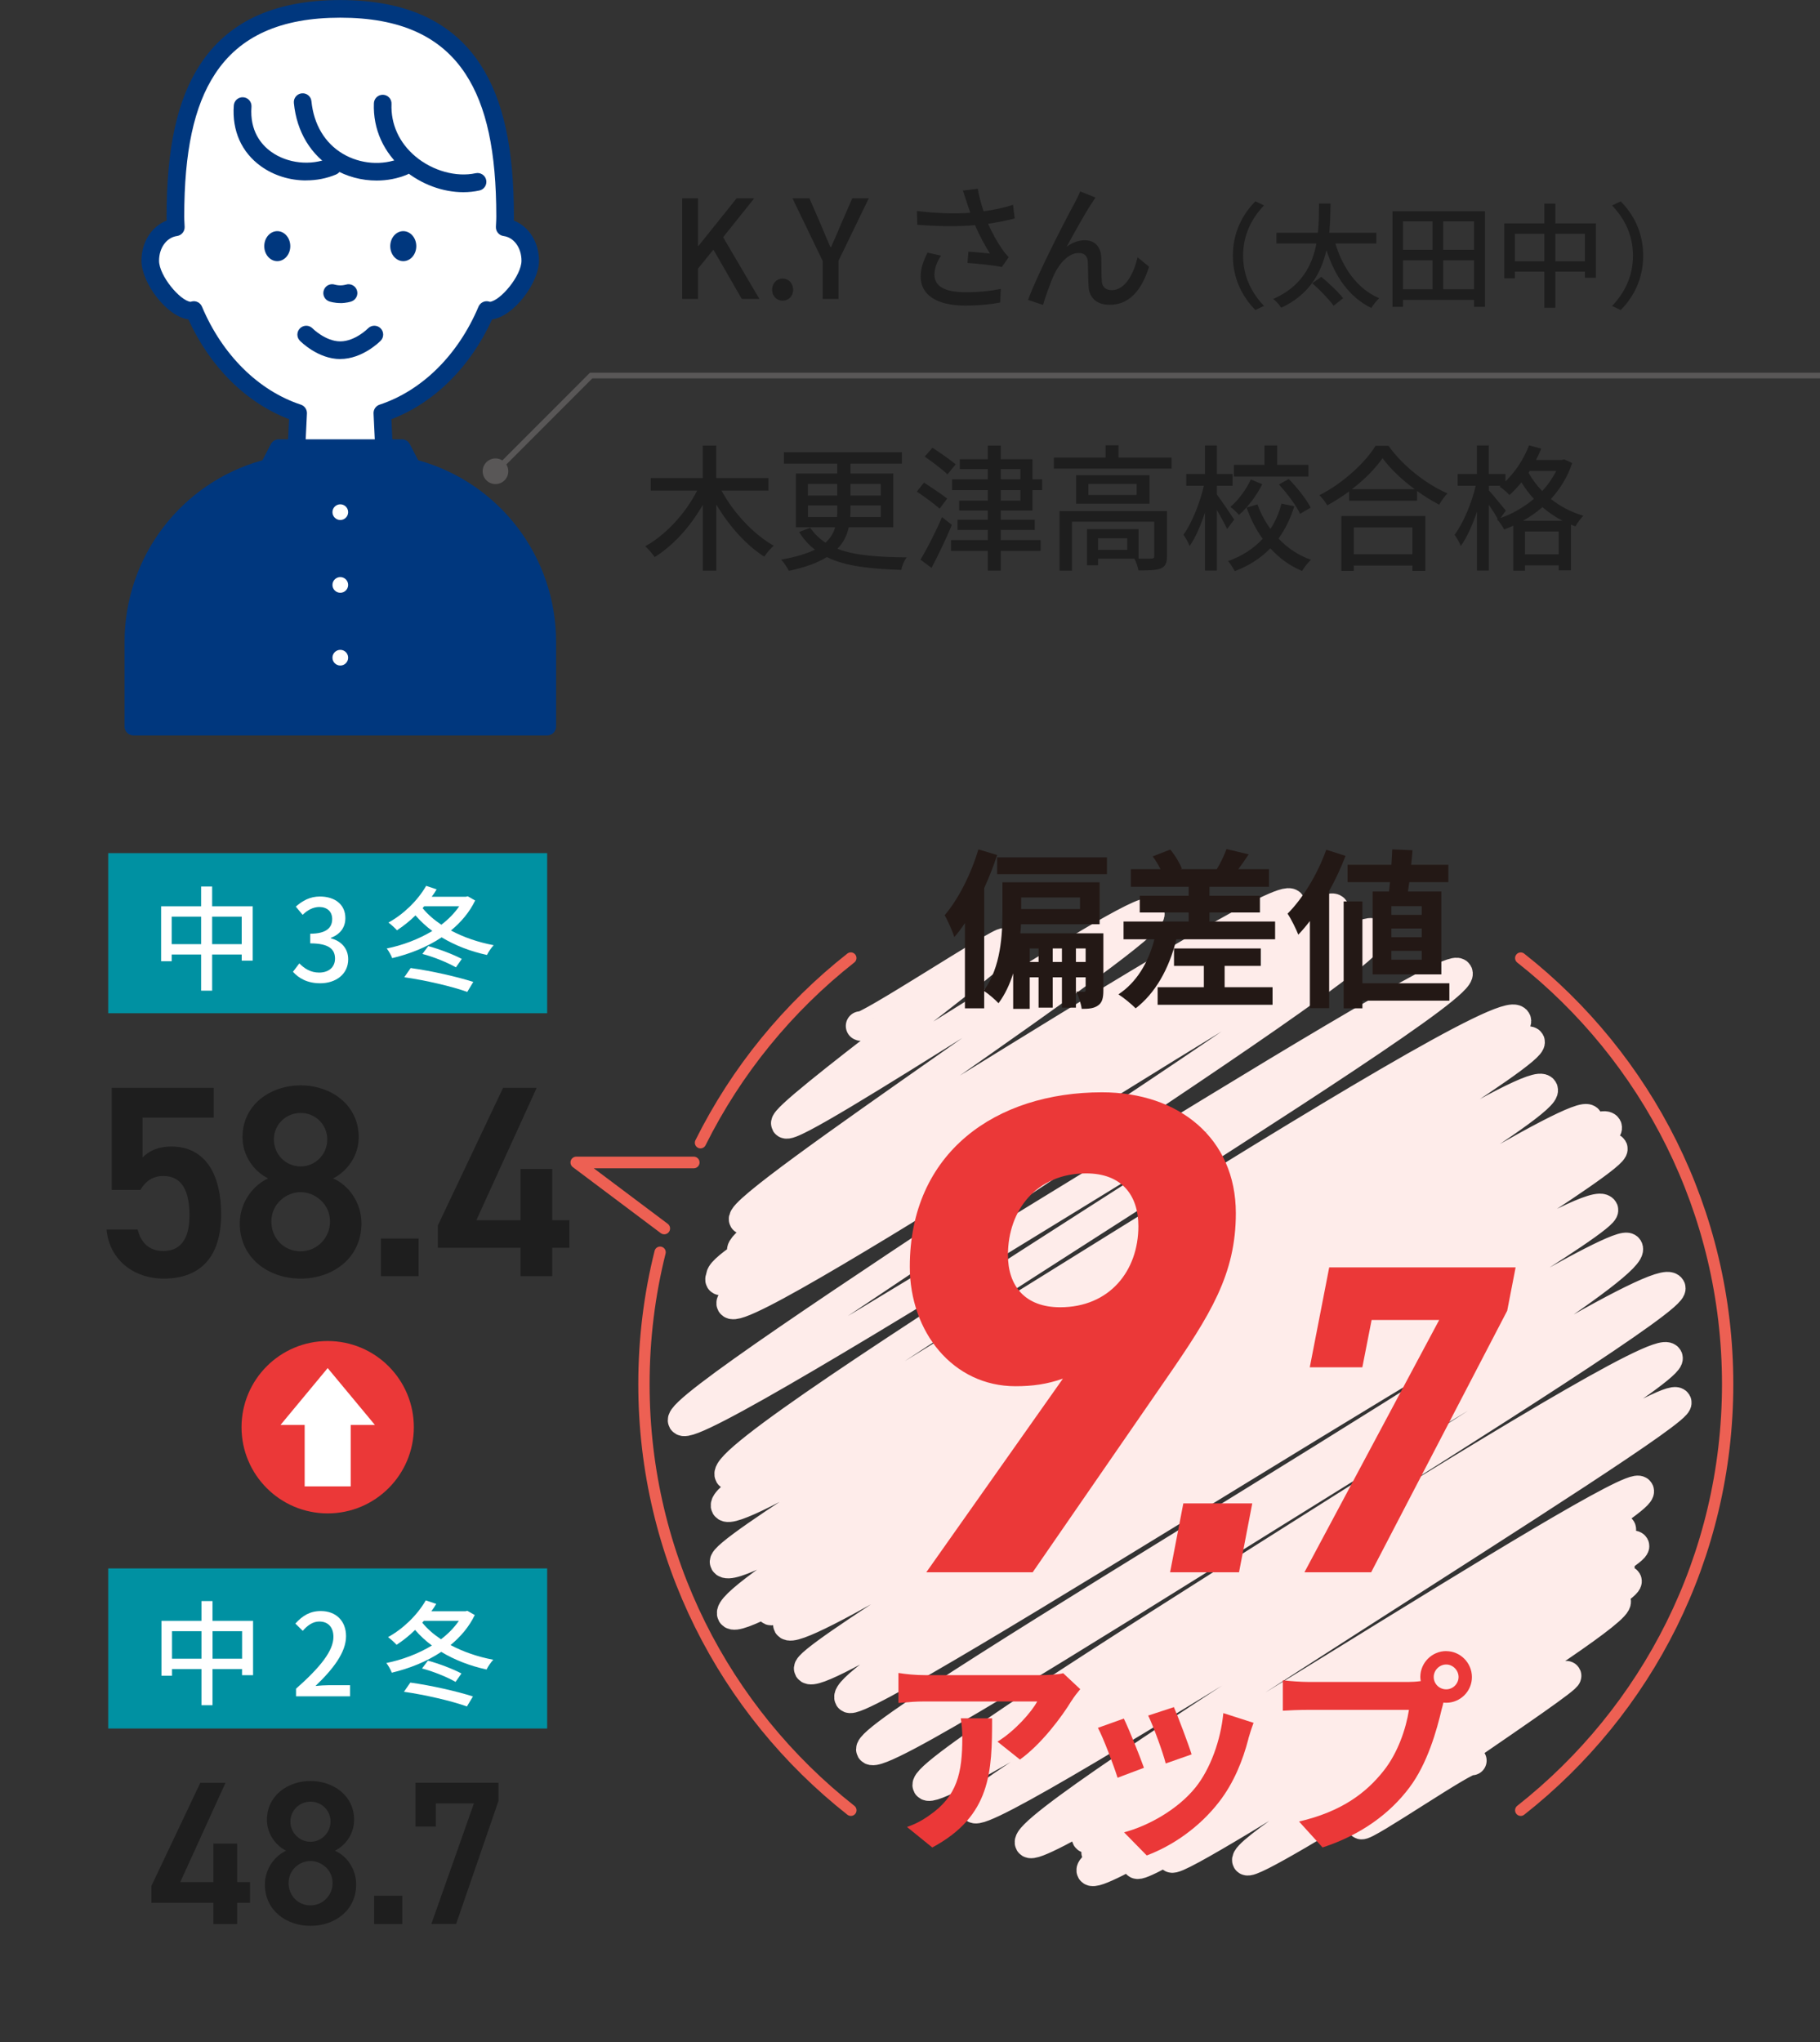 <?xml version="1.0" encoding="UTF-8"?><svg id="_レイヤー_2" xmlns="http://www.w3.org/2000/svg" viewBox="0 0 320.25 359.23"><rect x="0" y="0" width="320.25" height="359.23" fill="#333333" stroke="none"/><defs><style>.cls-1,.cls-2,.cls-3,.cls-4,.cls-5{fill:none;}.cls-2{stroke-width:2.05px;}.cls-2,.cls-4{stroke:#ed6053;}.cls-2,.cls-4,.cls-5{stroke-linecap:round;stroke-linejoin:round;}.cls-3{stroke:#595757;stroke-miterlimit:10;}.cls-6{fill:#00377e;}.cls-7{fill:#1e1e1e;}.cls-8{fill:#0091a2;}.cls-4{stroke-width:1.99px;}.cls-9{fill:#231815;}.cls-5{stroke:#feecea;stroke-width:5.16px;}.cls-10{fill:#fff;}.cls-11{fill:#eb3838;}.cls-12{fill:#595757;}</style></defs><g id="_レイヤー_1-2"><path class="cls-5" d="M151.41,180.47c.51.88,24.95-15.26,25.32-14.62.75,1.3-39.34,30.3-38.47,31.8,1.15,1.99,62.68-39.39,64.07-36.99,1.58,2.73-72.99,51.27-71.49,53.87,1.17,2.03,94.26-59.04,96.26-55.58,1.9,3.29-98.82,57.2-96.56,61.12,1.92,3.33,102.05-63.99,104.24-60.18,2.39,4.13-110.41,60.47-107.92,64.77s100.46-63.64,102.9-59.41c2.31,4-105.3,56.04-103.05,59.94,1.53,2.65,107.07-65.23,108.55-62.67,2.11,3.65-108.61,63.34-106.6,66.82,2.18,3.78,110.78-68.73,112.85-65.15,2.42,4.2-123.48,82.14-121.4,85.73,2.18,3.78,134.43-82.25,136.44-78.77,2.35,4.07-131.07,83.37-128.22,88.3,2.13,3.69,135.48-85.2,138.5-79.96,2.4,4.16-141.94,80.65-139.15,85.47s139.35-85.56,141.56-81.73c1.99,3.44-143.69,88.21-141.75,91.58,3.28,5.68,141.14-88.21,144.05-83.17,2.57,4.45-145.81,87.02-142.77,92.28,2.76,4.78,148.09-91.5,150.69-87,1.89,3.28-146.38,82.05-143.91,86.33,1.78,3.08,144.35-90.03,147.25-85.01,2.49,4.31-146.01,84.42-144.17,87.6,2.7,4.67,142.86-87.84,145.18-83.82,1.77,3.06-143.26,88.51-141.52,91.53,2.63,4.55,136.65-86.34,139.87-80.76,1.72,2.98-135.57,81.02-132.75,85.89,1.79,3.1,134.81-83.11,137.09-79.15,3.02,5.22-135.36,84.64-133.26,88.27,2.33,4.04,137.69-86.59,140.76-81.27,1.93,3.35-133.06,83.71-130.84,87.55,2.2,3.8,127.76-79.76,130.35-75.26,1.97,3.41-123.54,76.71-122.08,79.24,1.99,3.44,121.54-75,123.63-71.38,1.44,2.49-116.18,73.55-113.9,77.5,1.82,3.16,105.53-64.99,107.29-61.94,1.69,2.93-98.48,58.99-97.29,61.04,2.31,4,92.56-57.06,94.13-54.35,1.84,3.18-94.51,53.3-92.41,56.95,1.7,2.94,88.17-55.86,90.31-52.14,1.76,3.05-91.18,50.34-89.87,52.61,1.49,2.59,92.63-57.33,94.3-54.44,1.39,2.4-97.48,53.92-95.6,57.17,1.79,3.1,91.61-56.16,93.03-53.71,1.46,2.53-86.55,49.83-85.01,52.51,1.24,2.16,84.92-52.13,86.26-49.8s-81.33,46.66-80.14,48.72c1.08,1.87,76.64-47.9,78.22-45.16s-66.51,42.98-64.98,45.63c1.01,1.75,55.5-33.86,56.28-32.5.48.83-36.79,25.08-36.16,26.17.43.74,18.99-12.12,19.49-11.25"/><rect class="cls-1" y="119.48" width="320" height="239.74" rx="9.2" ry="9.2"/><path class="cls-7" d="M120.04,34.89h2.78v8.38h.07l6.72-8.38h3.1l-5.47,6.84,6.38,10.85h-3.1l-4.99-8.67-2.71,3.34v5.33h-2.78v-17.69Z"/><path class="cls-7" d="M135.86,50.97c0-1.15.82-1.97,1.85-1.97s1.85.82,1.85,1.97-.82,1.92-1.85,1.92-1.85-.79-1.85-1.92Z"/><path class="cls-7" d="M144.75,45.88l-5.3-10.99h2.98l2.04,4.7c.55,1.32,1.06,2.54,1.66,3.89h.1c.58-1.34,1.15-2.57,1.68-3.89l2.06-4.7h2.9l-5.33,10.99v6.7h-2.78v-6.7Z"/><path class="cls-7" d="M169.46,33.52l2.59-.31c.19,1.22.6,2.67,1.03,3.96,1.75-.24,3.6-.62,5.18-1.15l.29,2.4c-1.37.38-3.1.7-4.68.94.74,1.71,1.7,3.38,2.47,4.46.36.53.74.98,1.15,1.42l-1.2,1.73c-1.25-.29-4.2-.58-6.05-.72l.17-1.99c1.27.1,2.98.24,3.79.34-.84-1.3-1.85-3.14-2.62-4.99-2.88.24-6.24.24-10.18-.07l-.05-2.42c3.58.43,6.79.5,9.38.31-.24-.74-.46-1.37-.62-1.85-.17-.53-.41-1.32-.67-2.04ZM164.42,48.28c0,2.16,1.94,3.1,5.4,3.12,2.52.02,4.61-.24,6.29-.58l-.12,2.4c-1.44.26-3.53.55-6.31.53-4.7-.02-7.68-1.78-7.68-5.11,0-1.39.46-2.69,1.2-4.2l2.38.53c-.74,1.15-1.15,2.21-1.15,3.31Z"/><path class="cls-7" d="M191.99,35.92c-1.1,1.68-3.1,5.26-4.3,7.49,1.03-.79,2.16-1.15,3.19-1.15,1.7,0,2.81,1.08,2.9,3.02.05,1.25,0,3.12.1,4.22.07,1.1.84,1.54,1.75,1.54,2.42,0,3.89-3.02,4.54-5.78l2.02,1.66c-1.25,3.98-3.36,6.7-6.94,6.7-2.62,0-3.62-1.61-3.7-3.17-.1-1.37-.07-3.26-.14-4.44-.05-.94-.6-1.51-1.58-1.51-1.8,0-3.41,1.82-4.32,3.74-.67,1.42-1.63,4.18-1.97,5.4l-2.64-.89c1.78-4.85,6.89-14.67,8.16-16.97.31-.6.67-1.27,1.01-2.11l2.69,1.08c-.21.31-.48.74-.77,1.18Z"/><path class="cls-7" d="M220.9,35.41l1.52.72c-2.18,2.28-3.68,5.16-3.68,8.84s1.5,6.56,3.68,8.84l-1.52.72c-2.28-2.3-3.96-5.5-3.96-9.56s1.68-7.26,3.96-9.56Z"/><path class="cls-7" d="M234.98,42.84c1.32,4.36,3.86,7.96,7.7,9.62-.44.4-1.06,1.18-1.38,1.72-3.92-1.92-6.38-5.52-7.9-10.18-.9,3.96-3,7.84-7.96,10.14-.3-.48-.86-1.16-1.42-1.54,5-2.18,6.9-5.96,7.62-9.76h-7.04v-1.9h7.3c.2-1.84.18-3.62.2-5.14h2.02c-.02,1.54-.04,3.32-.22,5.14h8.28v1.9h-7.2ZM232.5,48.7c1.32,1.1,3.04,2.7,3.84,3.76l-1.68,1.32c-.78-1.1-2.42-2.8-3.76-3.96l1.6-1.12Z"/><path class="cls-7" d="M261.29,37.16v16.82h-1.92v-1.22h-12.5v1.22h-1.84v-16.82h16.26ZM246.87,38.94v5h5.2v-5h-5.2ZM246.87,50.88h5.2v-5.08h-5.2v5.08ZM259.37,38.94h-5.42v5h5.42v-5ZM259.37,50.88v-5.08h-5.42v5.08h5.42Z"/><path class="cls-7" d="M280.82,39.3v9.56h-1.94v-1.08h-5.2v6.36h-1.94v-6.36h-5.18v1.18h-1.86v-9.66h7.04v-3.48h1.94v3.48h7.14ZM271.74,45.96v-4.84h-5.18v4.84h5.18ZM278.88,45.96v-4.84h-5.2v4.84h5.2Z"/><path class="cls-7" d="M285.18,54.54l-1.52-.72c2.18-2.28,3.68-5.16,3.68-8.84s-1.5-6.56-3.68-8.84l1.52-.72c2.28,2.3,3.96,5.5,3.96,9.56s-1.68,7.26-3.96,9.56Z"/><path class="cls-7" d="M126.96,86.3c2.09,3.89,5.66,7.71,9.19,9.7-.53.43-1.3,1.32-1.66,1.92-3.17-1.99-6.22-5.42-8.45-9.17v11.64h-2.38v-11.59c-2.18,3.84-5.23,7.2-8.47,9.19-.36-.55-1.13-1.44-1.66-1.9,3.62-1.97,7.11-5.81,9.14-9.79h-8.16v-2.21h9.14v-5.71h2.38v5.71h9.19v2.21h-8.28Z"/><path class="cls-7" d="M149.34,92.76c-.29,1.37-.89,2.64-1.99,3.77,3.07,1.2,7.1,1.46,12.19,1.51-.41.53-.82,1.46-.94,2.21-5.38-.19-9.74-.6-13.11-2.26-1.56.98-3.74,1.8-6.67,2.42-.26-.5-.86-1.46-1.37-1.97,2.62-.46,4.51-1.06,5.95-1.75-1.08-.82-1.99-1.85-2.78-3.1l1.94-.77c.74,1.08,1.63,1.94,2.69,2.64.91-.82,1.42-1.73,1.71-2.71h-6.91v-9.46h7.27v-1.73h-9.38v-2.02h20.76v2.02h-9.05v1.73h7.54v9.46h-7.85ZM142.16,87.17h5.16v-2.04h-5.16v2.04ZM147.28,90.94c.05-.38.05-.77.05-1.18v-.86h-5.16v2.04h5.11ZM154.98,88.9h-5.33v.89c0,.41,0,.77-.05,1.15h5.38v-2.04ZM149.65,85.13v2.04h5.33v-2.04h-5.33Z"/><path class="cls-7" d="M165.33,89.47c-.86-.79-2.69-2.11-4.01-3l1.27-1.58c1.25.84,3.14,2.06,4.08,2.81l-1.34,1.78ZM167.49,92.33c-1.03,2.5-2.38,5.28-3.58,7.56l-1.94-1.44c1.1-1.82,2.64-4.82,3.79-7.49l1.73,1.37ZM166.72,83.45c-.86-.86-2.69-2.21-4.01-3.14l1.37-1.54c1.3.84,3.14,2.11,4.08,2.9l-1.44,1.78ZM176.1,89.81v1.61h5.98v1.8h-5.98v1.78h7.01v1.9h-7.01v3.48h-2.28v-3.48h-6.48v-1.9h6.48v-1.78h-5.33v-1.8h5.33v-1.61h-5.04v-1.75h5.04v-1.85h-6.29v-1.9h6.29v-1.8h-4.94v-1.73h4.94v-2.4h2.28v2.4h5.57v3.53h1.7v1.9h-1.7v3.6h-5.57ZM176.1,84.31h3.46v-1.8h-3.46v1.8ZM176.1,88.06h3.46v-1.85h-3.46v1.85Z"/><path class="cls-7" d="M206.15,80.49v1.94h-20.71v-1.94h9.1v-2.16h2.28v2.16h9.34ZM205.34,97.87c0,1.13-.24,1.75-1.06,2.11-.84.34-2.09.36-3.96.36-.1-.62-.41-1.49-.7-2.06h-6.41v1.15h-1.94v-6.34h9.07v5.18c1.06.02,1.97.02,2.26-.02.38,0,.5-.1.5-.41v-6.07h-14.47v8.62h-2.18v-10.49h18.89v7.97ZM202.27,83.59v5.02h-12.91v-5.02h12.91ZM200.01,85.13h-8.5v1.94h8.5v-1.94ZM198.35,94.68h-5.14v2.04h5.14v-2.04Z"/><path class="cls-7" d="M215.92,93.05c-.36-.79-1.1-2.16-1.8-3.34v10.66h-2.09v-10.22c-.77,2.33-1.7,4.49-2.71,5.9-.22-.62-.72-1.49-1.08-1.99,1.46-1.99,2.88-5.54,3.6-8.62h-3.1v-2.06h3.29v-5.02h2.09v5.02h2.76v2.06h-2.76v1.54c.67.86,2.62,3.74,3.05,4.42l-1.25,1.66ZM227.75,89.04c-.65,2.09-1.56,4.01-2.78,5.69,1.56,1.66,3.48,2.95,5.71,3.74-.5.43-1.22,1.37-1.56,1.97-2.18-.91-4.03-2.28-5.59-3.98-1.66,1.68-3.7,3.05-6.27,4.01-.24-.5-.79-1.34-1.15-1.78,2.52-.89,4.54-2.26,6.07-3.91-1.18-1.63-2.11-3.48-2.83-5.5l1.92-.55c.55,1.54,1.32,3,2.28,4.3.89-1.34,1.54-2.86,1.94-4.44l2.26.46ZM222.11,85.18c-1.01,1.99-2.52,4.03-4.1,5.4-.34-.43-1.06-1.08-1.51-1.42,1.44-1.2,2.83-3.14,3.6-4.82l2.02.84ZM230.22,83.83h-13.1v-2.06h5.38v-3.41h2.23v3.41h5.5v2.06ZM226.77,84.26c1.49,1.51,3.14,3.6,3.86,5.04l-1.87,1.08c-.65-1.42-2.26-3.58-3.72-5.16l1.73-.96Z"/><path class="cls-7" d="M244.31,78.41c2.57,3.58,6.62,6.75,10.39,8.38-.55.55-1.08,1.32-1.46,1.99-1.27-.67-2.62-1.49-3.89-2.42v1.71h-11.95v-1.63c-1.22.91-2.54,1.73-3.86,2.45-.26-.53-.91-1.32-1.37-1.78,4.1-2.09,8.04-5.69,9.87-8.69h2.28ZM236.02,90.77h14.79v9.65h-2.28v-.94h-10.32v.94h-2.18v-9.65ZM248.94,86.06c-2.26-1.68-4.32-3.62-5.67-5.47-1.22,1.78-3.14,3.74-5.4,5.47h11.07ZM238.21,92.78v4.71h10.32v-4.71h-10.32Z"/><path class="cls-7" d="M276.64,81.46c-.82,2.47-2.14,4.56-3.74,6.31,1.56,1.25,3.48,2.3,5.71,2.95-.46.43-1.08,1.32-1.39,1.87-.26-.1-.53-.19-.79-.31v8.04h-2.16v-.86h-5.93v.94h-2.06v-7.92c-.53.24-1.06.46-1.61.65-.26-.53-.82-1.34-1.27-1.8l.14-.05c-.36-.67-.98-1.63-1.56-2.5v11.59h-2.09v-10.37c-.79,2.38-1.8,4.61-2.86,6.05-.19-.62-.74-1.49-1.08-1.99,1.51-1.99,3-5.52,3.72-8.62h-3.17v-2.06h3.38v-5.02h2.09v5.02h2.93v1.3c1.75-1.68,3.24-3.94,4.15-6.34l2.14.58c-.26.67-.58,1.34-.91,1.99h4.56l.41-.1,1.39.65ZM264,91.13c2.11-.74,4.15-1.9,5.9-3.38-.86-.94-1.58-1.92-2.18-2.9-.7.84-1.39,1.58-2.11,2.23-.36-.41-1.22-1.15-1.73-1.49l.17-.14h-2.06v.82c.65.7,2.52,3,2.98,3.55l-.96,1.32ZM274.96,91.61c-1.32-.67-2.52-1.51-3.55-2.4-1.06.91-2.21,1.73-3.43,2.4h6.98ZM274.27,97.51v-4.01h-5.93v4.01h5.93ZM269.18,82.82l-.21.34c.58,1.08,1.39,2.18,2.4,3.22.98-1.06,1.82-2.26,2.47-3.55h-4.66Z"/><path class="cls-7" d="M39.68,313.6l-7.96,17.46h5.83v-6.77h4.18v6.77h2.27v3.64h-2.27v3.74h-4.18v-3.74h-10.91v-2.95l8.6-18.14h4.43Z"/><path class="cls-7" d="M50.35,325.55c-1.98-1.01-3.38-3.1-3.38-5.43,0-4.28,3.67-6.84,7.67-6.84s7.67,2.56,7.67,6.84c0,2.34-1.4,4.43-3.38,5.43,2.02.86,3.74,3.13,3.74,5.94,0,4.54-3.74,7.27-8.03,7.27s-8.03-2.74-8.03-7.27c0-2.81,1.8-5.08,3.74-5.94ZM54.63,335.16c2.16,0,3.89-1.76,3.89-3.92,0-2.41-2.05-3.89-3.89-3.89s-3.85,1.48-3.85,3.89c0,2.16,1.62,3.92,3.85,3.92ZM54.63,323.97c1.94,0,3.53-1.58,3.53-3.56s-1.58-3.49-3.53-3.49-3.53,1.55-3.53,3.49,1.55,3.56,3.53,3.56Z"/><path class="cls-7" d="M70.79,338.44h-4.97v-4.97h4.97v4.97Z"/><path class="cls-7" d="M73.1,321.3v-7.7h14.61v3.2l-7.45,21.63h-4.36l7.49-21.2h-6.7v4.07h-3.6Z"/><path class="cls-7" d="M24.7,209.31h-5.04v-17.95h17.95v5.23h-12.53v7.01c1.01-1.01,2.54-1.92,5.09-1.92,5.52,0,8.74,4.27,8.74,11.95,0,7.25-3.46,11.28-10.08,11.28-5.38,0-9.6-3.36-10.08-8.64h5.47c.58,2.4,2.11,3.79,4.51,3.79,2.83,0,4.61-1.87,4.61-6.24s-1.34-6.96-4.61-6.96c-1.97,0-3.22,1.06-4.03,2.45Z"/><path class="cls-7" d="M47.18,207.29c-2.64-1.34-4.51-4.13-4.51-7.25,0-5.71,4.9-9.12,10.23-9.12s10.22,3.41,10.22,9.12c0,3.12-1.87,5.91-4.51,7.25,2.69,1.15,4.99,4.18,4.99,7.92,0,6.05-4.99,9.7-10.7,9.7s-10.71-3.65-10.71-9.7c0-3.74,2.4-6.77,4.99-7.92ZM52.89,220.11c2.88,0,5.18-2.35,5.18-5.23,0-3.22-2.74-5.18-5.18-5.18s-5.14,1.97-5.14,5.18c0,2.88,2.16,5.23,5.14,5.23ZM52.89,205.18c2.59,0,4.7-2.11,4.7-4.75s-2.11-4.66-4.7-4.66-4.7,2.06-4.7,4.66,2.06,4.75,4.7,4.75Z"/><path class="cls-7" d="M73.65,224.48h-6.62v-6.62h6.62v6.62Z"/><path class="cls-7" d="M94.43,191.36l-10.61,23.28h7.78v-9.02h5.57v9.02h3.02v4.85h-3.02v4.99h-5.57v-4.99h-14.55v-3.94l11.47-24.19h5.91Z"/><rect class="cls-8" x="19.04" y="275.89" width="77.24" height="28.16"/><rect class="cls-8" x="19.04" y="150.07" width="77.24" height="28.16"/><path class="cls-10" d="M88.81,39.97c.03-.62.08-1.23.08-1.85,0-20.37-5.37-36.56-29.01-36.56s-29.01,16.19-29.01,36.56c0,.63.05,1.24.08,1.85-2.53.34-4.49,2.7-4.49,5.88,0,3.44,4.41,8.8,7.23,8.8.17,0,.3-.08.45-.11,3.78,8.94,10.5,15.52,18.34,18.11l-.5,10.42h15.81l-.5-10.42c7.84-2.59,14.57-9.16,18.34-18.11.15.04.28.11.44.11,2.82,0,7.23-5.36,7.23-8.8,0-3.18-1.97-5.54-4.5-5.88Z"/><path class="cls-6" d="M67.78,84.63h-15.81c-.43,0-.83-.17-1.13-.48-.29-.31-.45-.72-.43-1.15l.45-9.27c-7.53-2.86-13.9-9.17-17.72-17.55-3.87-.52-8.25-6.5-8.25-10.31,0-3.29,1.8-6.05,4.43-7.07,0-.22-.01-.44-.01-.67,0-12.09,1.87-20.6,5.89-26.77,2.39-3.66,5.58-6.47,9.49-8.35,4.15-1.99,9.26-3,15.18-3s11.03,1.01,15.18,3c3.91,1.88,7.11,4.69,9.49,8.35,4.02,6.17,5.89,14.67,5.89,26.77,0,.23,0,.45-.02.67,2.64,1.02,4.43,3.78,4.43,7.07,0,3.82-4.38,9.79-8.25,10.31-3.82,8.38-10.19,14.69-17.72,17.56l.45,9.27c.02.42-.13.84-.43,1.15-.29.31-.7.48-1.13.48ZM53.61,81.52h12.54l-.42-8.79c-.03-.7.4-1.33,1.07-1.55,7.47-2.47,13.82-8.75,17.4-17.24.3-.7,1.06-1.09,1.8-.91.08.02.15.04.21.06,1.86-.21,5.55-4.6,5.55-7.23,0-2.27-1.32-4.1-3.15-4.34-.8-.11-1.38-.8-1.35-1.61,0-.22.02-.43.03-.64.02-.4.04-.77.04-1.15,0-11.46-1.71-19.43-5.39-25.07-4.36-6.69-11.57-9.94-22.06-9.94s-17.71,3.25-22.07,9.94c-3.68,5.64-5.39,13.61-5.39,25.07,0,.38.02.75.04,1.15.01.21.02.42.03.64.03.8-.55,1.5-1.35,1.61-1.82.25-3.15,2.07-3.15,4.34,0,2.63,3.69,7.03,5.54,7.23.06-.02.13-.04.21-.06.74-.18,1.5.2,1.8.91,3.58,8.49,9.93,14.77,17.4,17.24.66.22,1.1.85,1.07,1.55l-.42,8.79ZM86.33,53.13h0,0Z"/><path class="cls-6" d="M66.26,31.76c-2.62,0-5.26-.69-7.54-2.05-4.01-2.39-6.51-6.5-7.01-11.59-.09-.85.54-1.62,1.39-1.7.86-.09,1.62.54,1.7,1.39.41,4.08,2.36,7.36,5.51,9.23,3.07,1.83,6.96,2.13,10.15.79.79-.33,1.7.04,2.04.83.33.79-.04,1.7-.83,2.04-1.7.71-3.54,1.06-5.4,1.06Z"/><path class="cls-6" d="M53.87,31.74c-2.84,0-5.67-.85-7.96-2.5-3.4-2.45-5.1-6.24-4.77-10.69.06-.86.81-1.5,1.67-1.44.86.06,1.5.81,1.44,1.67-.32,4.26,1.72,6.67,3.48,7.93,2.84,2.04,6.94,2.49,10.2,1.11.79-.33,1.7.04,2.04.83.33.79-.04,1.7-.83,2.04-1.66.7-3.46,1.04-5.26,1.04Z"/><path class="cls-6" d="M81.54,33.81c-3.63,0-7.43-1.39-10.43-3.9-3.6-3.02-5.49-7.19-5.32-11.74.03-.84.72-1.5,1.55-1.5.02,0,.04,0,.06,0,.86.03,1.53.75,1.49,1.61-.14,3.57,1.36,6.85,4.21,9.24,3.03,2.54,7.19,3.69,10.6,2.95.84-.18,1.67.35,1.85,1.19.18.84-.35,1.67-1.19,1.85-.92.2-1.87.3-2.83.3Z"/><ellipse class="cls-6" cx="70.96" cy="43.3" rx="2.29" ry="2.64"/><ellipse class="cls-6" cx="48.79" cy="43.3" rx="2.29" ry="2.64"/><path class="cls-6" d="M59.88,63.16c-3.92,0-6.98-3.09-7.11-3.22-.6-.61-.59-1.6.03-2.2.62-.6,1.6-.59,2.2.03.02.02,2.29,2.28,4.88,2.28s4.86-2.26,4.88-2.29c.6-.61,1.59-.62,2.2-.02.61.6.62,1.58.03,2.19-.13.13-3.19,3.22-7.11,3.22Z"/><path class="cls-6" d="M59.88,53.31c-1.01,0-1.82-.25-1.91-.28-.82-.26-1.27-1.14-1-1.96.26-.82,1.14-1.27,1.96-1h0s.44.13.96.13.96-.13.97-.13c.82-.26,1.69.19,1.95,1.01.26.82-.19,1.69-1.01,1.96-.09.03-.9.28-1.91.28Z"/><path class="cls-6" d="M72.52,82.29l-1.8-3.44h-21.69l-1.8,3.44c-13.66,3.48-23.76,15.87-23.76,30.61v14.91h72.81v-14.91c0-14.75-10.1-27.13-23.76-30.61Z"/><path class="cls-6" d="M96.28,129.36H23.47c-.86,0-1.55-.7-1.55-1.55v-14.91c0-14.93,9.94-27.97,24.26-31.94l1.48-2.84c.27-.51.8-.84,1.38-.84h21.69c.58,0,1.11.32,1.38.84l1.48,2.84c14.32,3.97,24.26,17,24.26,31.94v14.91c0,.86-.7,1.55-1.55,1.55ZM25.03,126.25h69.7v-13.35c0-13.75-9.29-25.71-22.59-29.11-.43-.11-.79-.4-.99-.79l-1.36-2.61h-19.8l-1.36,2.61c-.2.39-.57.68-.99.79-13.3,3.39-22.59,15.36-22.59,29.11v13.35Z"/><circle class="cls-10" cx="59.88" cy="90.08" r="2.93"/><path class="cls-6" d="M59.88,94.57c-2.47,0-4.49-2.01-4.49-4.49s2.01-4.49,4.49-4.49,4.49,2.01,4.49,4.49-2.01,4.49-4.49,4.49ZM59.88,88.71c-.76,0-1.38.62-1.38,1.38s.62,1.38,1.38,1.38,1.38-.62,1.38-1.38-.62-1.38-1.38-1.38Z"/><circle class="cls-10" cx="59.88" cy="102.88" r="2.93"/><path class="cls-6" d="M59.88,107.37c-2.47,0-4.49-2.01-4.49-4.49s2.01-4.49,4.49-4.49,4.49,2.01,4.49,4.49-2.01,4.49-4.49,4.49ZM59.88,101.51c-.76,0-1.38.62-1.38,1.38s.62,1.38,1.38,1.38,1.38-.62,1.38-1.38-.62-1.38-1.38-1.38Z"/><circle class="cls-10" cx="59.88" cy="115.68" r="2.93"/><path class="cls-6" d="M59.88,120.17c-2.47,0-4.49-2.01-4.49-4.49s2.01-4.49,4.49-4.49,4.49,2.01,4.49,4.49-2.01,4.49-4.49,4.49ZM59.88,114.31c-.76,0-1.38.62-1.38,1.38s.62,1.38,1.38,1.38,1.38-.62,1.38-1.38-.62-1.38-1.38-1.38Z"/><circle class="cls-11" cx="57.66" cy="251.05" r="15.16"/><polygon class="cls-10" points="65.97 250.65 57.66 240.65 49.36 250.65 53.61 250.65 53.61 261.46 61.71 261.46 61.71 250.65 65.97 250.65"/><path class="cls-10" d="M44.53,285.11v9.56h-1.94v-1.08h-5.2v6.36h-1.94v-6.36h-5.18v1.18h-1.86v-9.66h7.04v-3.48h1.94v3.48h7.14ZM35.45,291.77v-4.84h-5.18v4.84h5.18ZM42.6,291.77v-4.84h-5.2v4.84h5.2Z"/><path class="cls-10" d="M52.09,297.05c4.34-3.84,6.58-6.7,6.58-9.12,0-1.6-.84-2.7-2.5-2.7-1.16,0-2.12.74-2.9,1.64l-1.3-1.28c1.26-1.38,2.56-2.2,4.48-2.2,2.7,0,4.44,1.76,4.44,4.42,0,2.84-2.26,5.78-5.38,8.76.76-.08,1.68-.14,2.4-.14h3.68v1.96h-9.5v-1.34Z"/><path class="cls-10" d="M83.54,284.09c-1,2.08-2.5,3.82-4.26,5.28,2.22,1.18,4.8,2.08,7.52,2.58-.4.42-.94,1.2-1.18,1.72-2.9-.62-5.62-1.68-7.98-3.1-2.6,1.74-5.66,2.94-8.7,3.66-.18-.5-.62-1.28-.96-1.7,2.78-.56,5.6-1.62,8.02-3.08-1.1-.82-2.1-1.74-2.96-2.74-1.04,1.02-2.16,1.9-3.26,2.62-.32-.38-1.06-1.04-1.5-1.36,2.64-1.44,5.16-3.88,6.64-6.46l1.84.62c-.26.44-.54.88-.86,1.3h6l.34-.08,1.3.74ZM72.2,295.97c3.66.5,8.22,1.54,11.02,2.44l-1.06,1.76c-2.66-.96-7.3-2.04-11.08-2.58l1.12-1.62ZM75.3,292.11c2,.54,4.48,1.5,5.9,2.26l-1.04,1.48c-1.38-.8-3.88-1.84-5.9-2.36l1.04-1.38ZM74.3,285.43c.88,1.08,2,2.06,3.3,2.92,1.24-.94,2.32-2.04,3.14-3.24h-6.16l-.28.32Z"/><path class="cls-10" d="M44.47,159.42v9.56h-1.94v-1.08h-5.2v6.36h-1.94v-6.36h-5.18v1.18h-1.86v-9.66h7.04v-3.48h1.94v3.48h7.14ZM35.39,166.08v-4.84h-5.18v4.84h5.18ZM42.53,166.08v-4.84h-5.2v4.84h5.2Z"/><path class="cls-10" d="M51.55,170.94l1.12-1.48c.86.88,1.96,1.62,3.48,1.62,1.66,0,2.8-.92,2.8-2.46,0-1.62-1.04-2.68-4.36-2.68v-1.7c2.9,0,3.86-1.1,3.86-2.58,0-1.3-.86-2.1-2.26-2.12-1.14.02-2.1.56-2.94,1.38l-1.2-1.44c1.16-1.04,2.52-1.78,4.22-1.78,2.64,0,4.5,1.38,4.5,3.8,0,1.7-.98,2.88-2.54,3.46v.1c1.7.42,3.04,1.7,3.04,3.68,0,2.66-2.22,4.22-4.92,4.22-2.32,0-3.82-.92-4.8-2.02Z"/><path class="cls-10" d="M83.61,158.4c-1,2.08-2.5,3.82-4.26,5.28,2.22,1.18,4.8,2.08,7.52,2.58-.4.42-.94,1.2-1.18,1.72-2.9-.62-5.62-1.68-7.98-3.1-2.6,1.74-5.66,2.94-8.7,3.66-.18-.5-.62-1.28-.96-1.7,2.78-.56,5.6-1.62,8.02-3.08-1.1-.82-2.1-1.74-2.96-2.74-1.04,1.02-2.16,1.9-3.26,2.62-.32-.38-1.06-1.04-1.5-1.36,2.64-1.44,5.16-3.88,6.64-6.46l1.84.62c-.26.44-.54.88-.86,1.3h6l.34-.08,1.3.74ZM72.26,170.28c3.66.5,8.22,1.54,11.02,2.44l-1.06,1.76c-2.66-.96-7.3-2.04-11.08-2.58l1.12-1.62ZM75.36,166.42c2,.54,4.48,1.5,5.9,2.26l-1.04,1.48c-1.38-.8-3.88-1.84-5.9-2.36l1.04-1.38ZM74.36,159.74c.88,1.08,2,2.06,3.3,2.92,1.24-.94,2.32-2.04,3.14-3.24h-6.16l-.28.32Z"/><path class="cls-4" d="M116.15,220.27c-1.86,7.43-2.84,15.2-2.84,23.21,0,30.41,14.24,57.49,36.41,74.95"/><path class="cls-4" d="M149.71,168.52c-11.05,8.7-20.13,19.79-26.45,32.49"/><path class="cls-4" d="M267.59,318.43c22.17-17.46,36.41-44.54,36.41-74.95s-14.24-57.49-36.41-74.95"/><path class="cls-11" d="M187.02,242.51c-2.78.97-5.31,1.33-8.33,1.33-10.99,0-18.6-9.54-18.6-21.02,0-20.17,15.22-30.68,33.82-30.68,13.53,0,23.55,8.09,23.55,21.26,0,10.75-4.47,17.88-12.32,29.23l-23.43,33.94h-18.72l24.04-34.06ZM191.13,206.4c-8.7,0-13.77,6.4-13.77,14.37,0,5.44,3.02,9.18,9.18,9.18,8.7,0,13.77-6.4,13.77-14.25,0-5.56-3.02-9.3-9.18-9.3Z"/><path class="cls-11" d="M218.01,276.57h-12.12l2.33-12.12h12.13l-2.33,12.12Z"/><path class="cls-11" d="M230.47,240.51l3.42-17.57h32.8l-1.48,7.62-23.94,46.01h-11.74l23.71-44.38h-11.89l-1.63,8.32h-9.25Z"/><path class="cls-9" d="M194.15,174.19c0,1.29-.18,2.16-.93,2.67-.75.54-1.65.6-2.88.6-.12-.9-.54-2.22-.96-3.03.57.03,1.14.03,1.35.03s.3-.06.3-.33v-2.22h-1.71v5.34h-2.46v-5.34h-1.62v5.34h-2.49v-5.34h-1.56v5.55h-2.91v-6.24c-.6,1.92-1.44,3.72-2.58,5.25-.51-.57-1.83-1.71-2.52-2.13v3.03h-3.39v-15c-.6.9-1.23,1.74-1.86,2.46-.27-.84-1.14-2.91-1.71-3.84,2.4-2.79,4.62-7.17,5.94-11.58l3.3.99c-.63,1.92-1.41,3.9-2.28,5.82v17.94c2.94-4.08,3.21-9.75,3.21-13.74v-5.22h17.1v7.38h-13.83c-.03.51-.06,1.05-.12,1.59h14.61v10.02ZM194.78,150.82v2.94h-19.32v-2.94h19.32ZM179.69,157.87v2.04h10.35v-2.04h-10.35ZM182.75,169.21v-2.37h-1.56v2.37h1.56ZM186.86,169.21v-2.37h-1.62v2.37h1.62ZM191.03,169.21v-2.37h-1.71v2.37h1.71Z"/><path class="cls-9" d="M224.37,162.1v3.12h-17.37c-1.32,5.31-3.75,9.51-7.17,12.15-.63-.66-2.16-1.92-3.03-2.46,3.15-2.07,5.25-5.52,6.33-9.69h-5.43v-3.12h11.46v-1.59h-8.61v-2.94h8.61v-1.59h-10.17v-3.09h5.22c-.39-.75-.87-1.59-1.38-2.25l3.09-1.2c.84.99,1.68,2.4,2.04,3.36l-.21.09h6.36c.63-1.02,1.35-2.52,1.71-3.54l3.9.93c-.63.96-1.26,1.86-1.83,2.61h5.4v3.09h-10.47v1.59h8.88v2.94h-8.88v1.59h11.55ZM215.49,173.65h8.43v3.09h-20.22v-3.09h8.13v-3.75h-5.25v-3.06h15.27v3.06h-6.36v3.75Z"/><path class="cls-9" d="M236.76,150.55c-.78,2.07-1.77,4.17-2.88,6.18v20.61h-3.39v-15.33c-.66.87-1.35,1.68-2.04,2.4-.33-.87-1.29-2.85-1.89-3.69,2.7-2.7,5.28-6.96,6.81-11.25l3.39,1.08ZM255.03,176.02h-15.3v1.35h-3.3v-18.81h3.3v14.4h15.3v3.06ZM244.41,156.82c.06-.51.12-1.08.18-1.65h-7.47v-3.06h7.71c.06-.93.12-1.86.15-2.7l3.57.15c-.06.81-.15,1.68-.24,2.55h6.54v3.06h-6.87c-.09.57-.15,1.14-.24,1.65h5.88v14.58h-12.09v-14.58h2.88ZM250.17,159.4h-5.34v1.53h5.34v-1.53ZM250.17,163.33h-5.34v1.53h5.34v-1.53ZM250.17,167.26h-5.34v1.56h5.34v-1.56Z"/><path class="cls-11" d="M188.59,299.1c-1.79,2.96-5.4,7.75-9.12,10.41l-3.95-3.15c3.04-1.86,6-5.21,6.99-7.07h-19.79c-1.6,0-2.85.11-4.63.27v-5.28c1.44.23,3.04.38,4.63.38h20.48c1.06,0,3.15-.11,3.88-.34l3,2.81c-.42.49-1.14,1.41-1.48,1.98ZM164.05,324.98l-4.45-3.61c1.22-.42,2.58-1.06,3.99-2.09,4.82-3.34,5.74-7.37,5.74-13.6,0-1.18-.08-2.2-.27-3.42h5.51c0,9.42-.19,17.17-10.53,22.72Z"/><path class="cls-11" d="M201.29,310.96l-4.64,1.75c-.64-2.05-2.54-7.11-3.46-8.78l4.56-1.63c.95,1.94,2.78,6.53,3.54,8.66ZM219.68,305.83c-.99,3.84-2.58,7.79-5.17,11.13-3.53,4.56-8.28,7.75-12.73,9.42l-3.99-4.07c4.18-1.1,9.46-3.99,12.61-7.94,2.58-3.23,4.41-8.28,4.86-13.03l5.32,1.71c-.46,1.22-.68,2.01-.91,2.77ZM209.68,308.6l-4.56,1.6c-.46-1.86-2.13-6.46-3.08-8.43l4.52-1.48c.72,1.63,2.58,6.57,3.12,8.32Z"/><path class="cls-11" d="M254.48,290.44c2.47,0,4.52,2.05,4.52,4.56s-2.05,4.52-4.52,4.52c-.15,0-.34,0-.49-.04-.11.42-.19.8-.3,1.14-.87,3.72-2.51,9.61-5.7,13.83-3.42,4.56-8.51,8.32-15.27,10.52l-4.14-4.56c7.52-1.75,11.82-5.05,14.89-8.93,2.51-3.15,3.95-7.45,4.45-10.71h-17.67c-1.75,0-3.57.08-4.52.15v-5.36c1.1.15,3.27.3,4.52.3h17.59c.53,0,1.37-.04,2.16-.15-.04-.23-.08-.46-.08-.72,0-2.51,2.05-4.56,4.56-4.56ZM254.48,297.16c1.18,0,2.17-.99,2.17-2.17s-.99-2.2-2.17-2.2-2.2.99-2.2,2.2.99,2.17,2.2,2.17Z"/><polyline class="cls-2" points="116.88 216.09 101.41 204.48 122.07 204.48"/><polyline class="cls-3" points="320.25 66.06 104.02 66.06 87.11 82.98"/><path class="cls-12" d="M85.59,81.3c-.88.88-.88,2.31,0,3.19s2.31.88,3.19,0c.88-.88.88-2.31,0-3.19s-2.31-.88-3.19,0Z"/></g></svg>